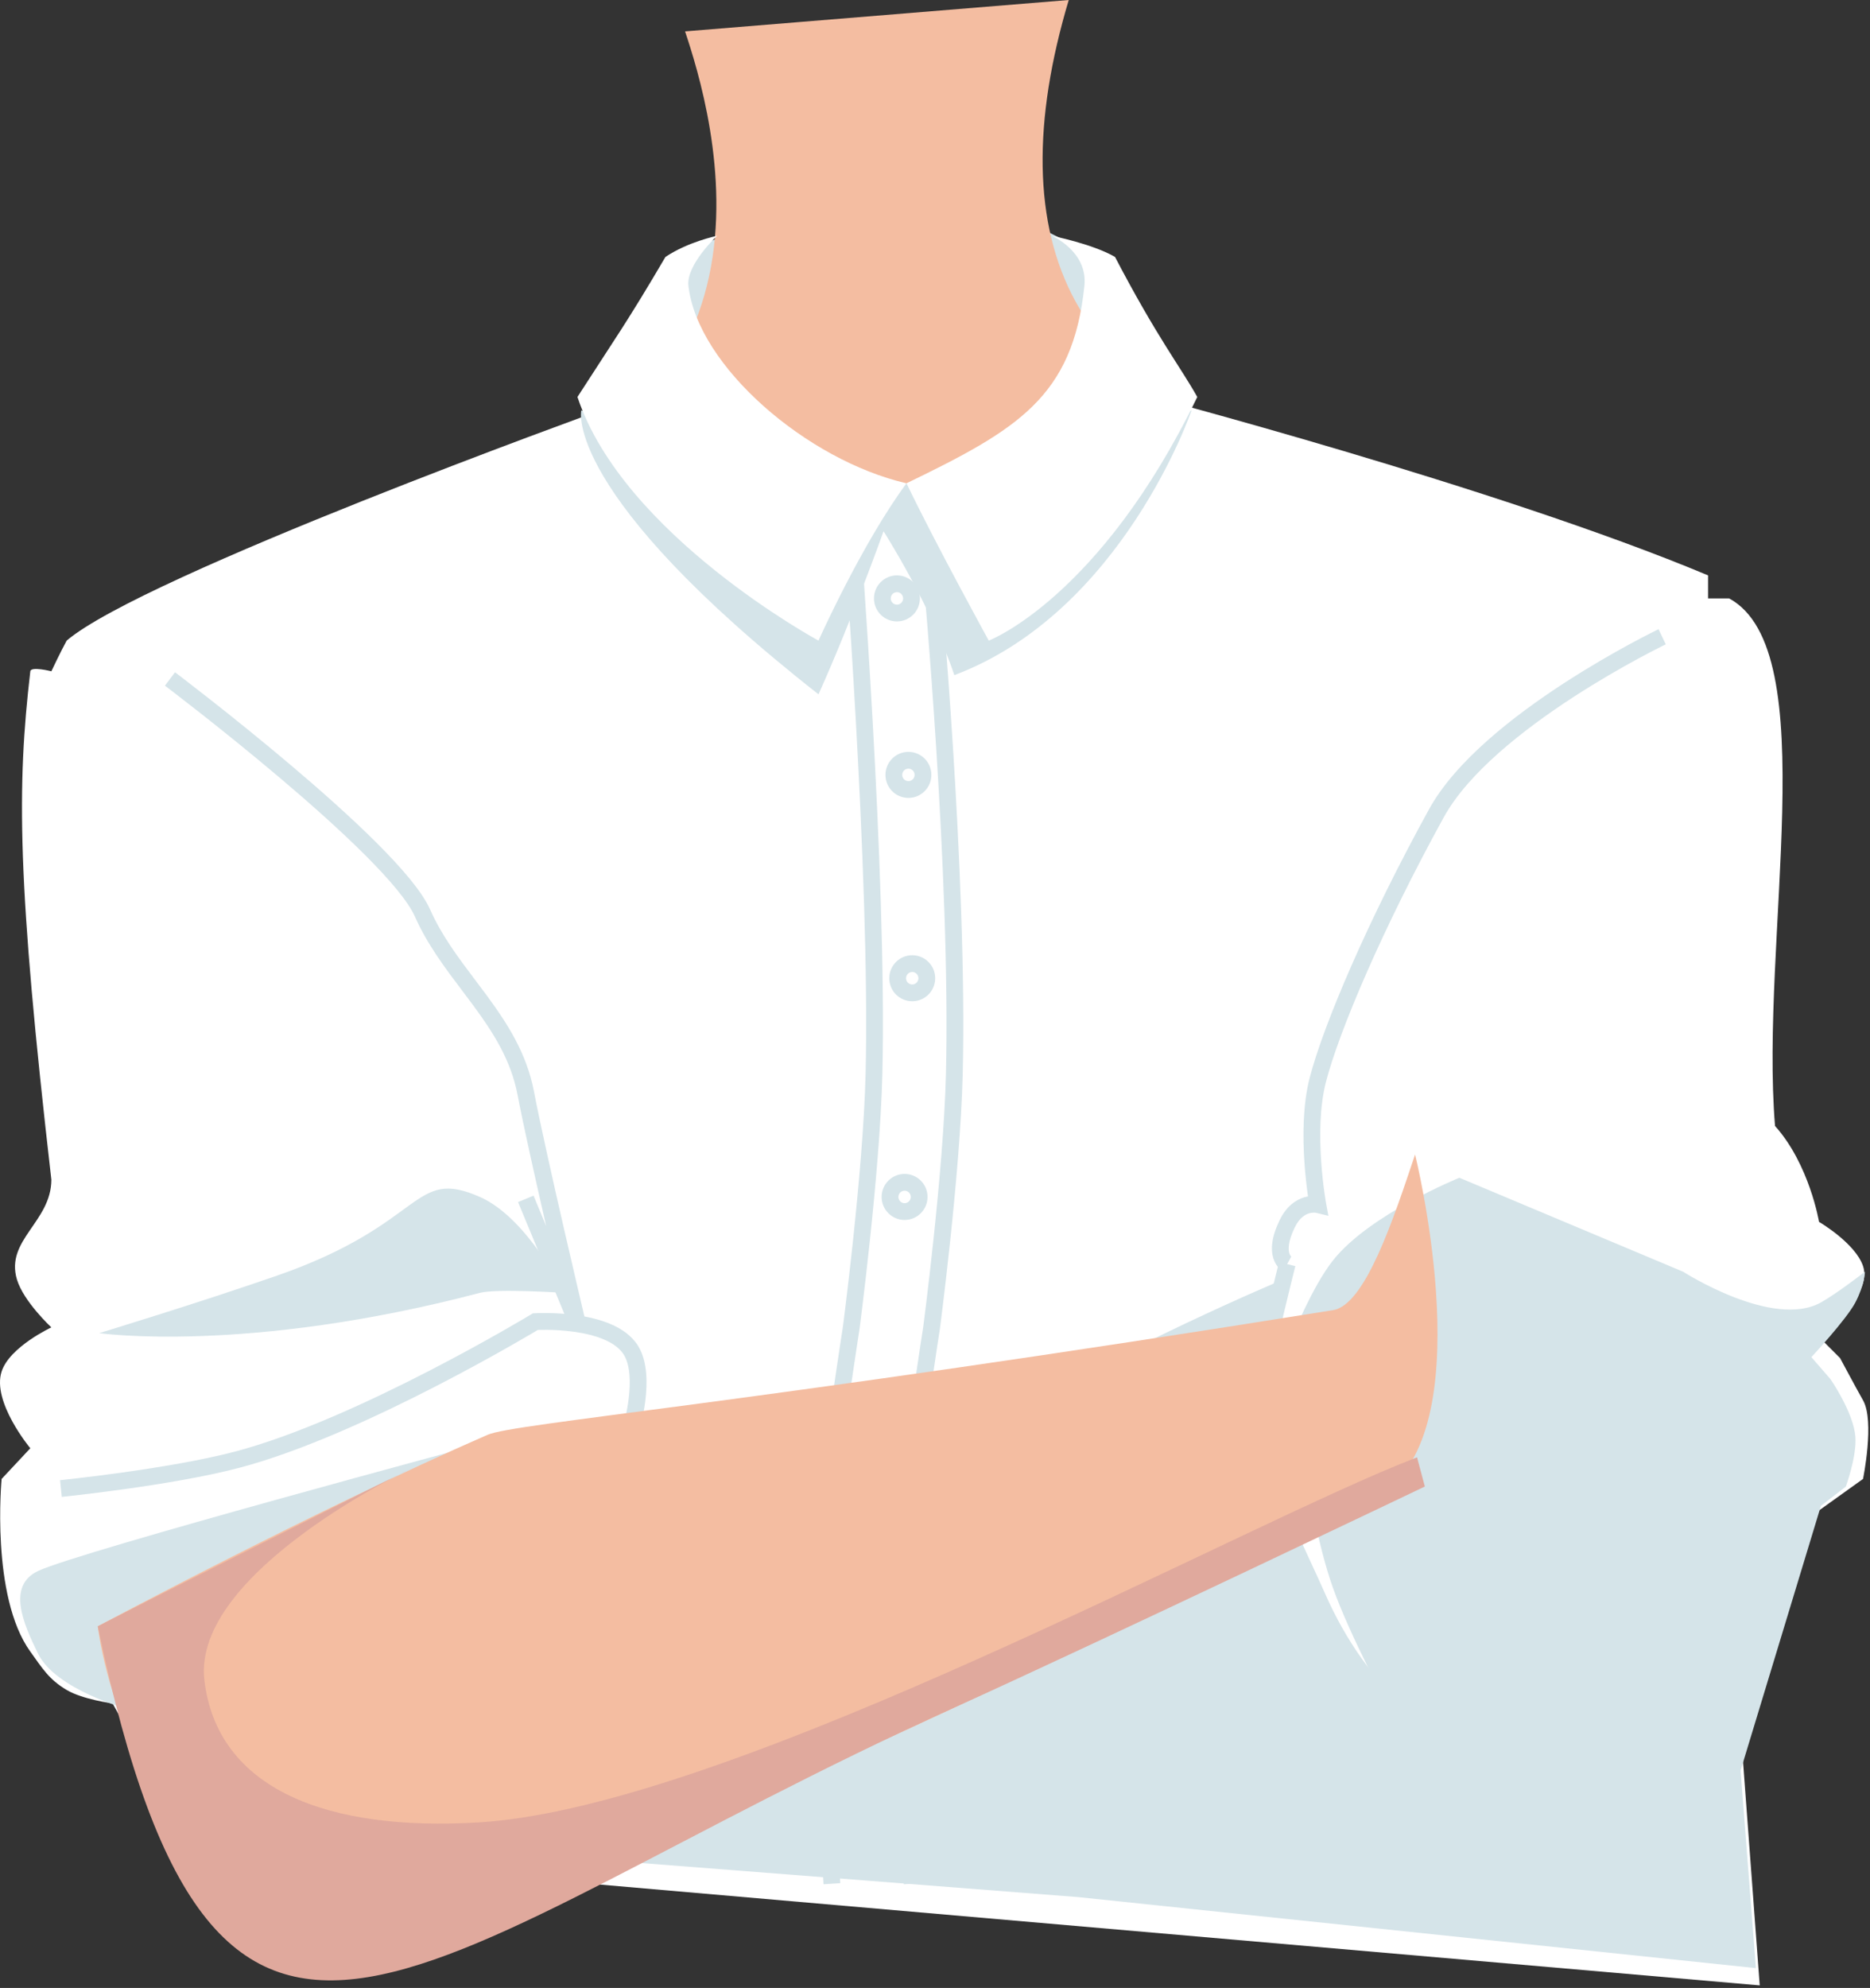 <svg width="223" height="237" viewBox="0 0 223 237" fill="none" xmlns="http://www.w3.org/2000/svg">
<rect x="0" y="0" width="223" height="237" fill="#333333" stroke="none"/>
<path d="M81.181 30.174L86.884 27.887L88.025 33.604L83.462 42.981L79.812 39.322L81.181 30.174Z" fill="#D5E4E9"/>
<path d="M122.245 26.286L128.177 29.259L132.283 36.577L127.72 41.151L122.245 34.519V26.286Z" fill="#D5E4E9"/>
<path d="M12.489 167.456C12.489 167.456 -7.42 76.496 47.882 59.858C97.664 53.871 84.66 12.661 81.695 3.742L104.572 1.871L127.45 0C118.881 28.671 127.45 49.254 159.685 53.871C212.375 71.093 200.991 167.456 200.991 167.456H12.489Z" fill="#F4BDA1"/>
<path d="M7.95 76.372C17.075 68.596 71.599 48.928 71.599 48.928L107.188 58.533L135.705 46.869C135.705 46.869 178.594 58.076 203.689 68.596V71.341H206.199C217.605 77.516 209.849 112.05 211.674 134.234C215.78 138.809 216.921 145.67 216.921 145.67C216.921 145.67 221.228 148.182 222.168 150.93C223.403 154.539 216.921 159.392 216.921 159.392L219.431 161.908C219.431 161.908 221.418 165.623 222.168 166.939C223.583 169.421 222.168 176.316 222.168 176.316L206.199 187.751L209.849 236.694L23.007 220.456L13.425 203.075C13.425 203.075 9.867 202.61 7.95 201.474C5.834 200.219 5.053 198.897 3.615 196.9C-1.142 190.292 0.193 176.316 0.193 176.316L3.615 172.657C3.615 172.657 -0.986 167.137 0.193 163.509C1.151 160.561 6.125 158.248 6.125 158.248C6.125 158.248 2.805 155.167 2.018 152.531C0.613 147.822 6.111 145.67 6.125 140.638C2.018 104.96 2.018 93.754 3.615 80.031C3.688 79.404 6.125 80.031 6.125 80.031C6.125 80.031 7.186 77.774 7.95 76.372Z" fill="white"/>
<path fill-rule="evenodd" clip-rule="evenodd" d="M152.53 150.456C152.53 150.456 152.53 150.456 153.499 150.701L154.469 150.946L154.369 151.346C154.304 151.605 154.21 151.979 154.095 152.444C153.865 153.374 153.55 154.664 153.206 156.104C152.518 158.99 151.725 162.455 151.289 164.833C150.485 169.214 151.202 173.351 152.619 177.494C153.627 180.443 154.962 183.329 156.337 186.301C156.913 187.545 157.495 188.805 158.064 190.091C160.404 195.382 163.869 200.529 168.276 204.13C170.417 205.879 173.999 206.507 177.252 206.642C178.844 206.708 180.293 206.654 181.345 206.584C181.87 206.548 182.294 206.509 182.585 206.479C182.73 206.464 182.842 206.451 182.917 206.442C182.938 206.44 182.956 206.437 182.971 206.436C182.982 206.434 182.992 206.433 183 206.432L183.02 206.429L183.024 206.429C183.024 206.429 183.024 206.429 183.157 207.42C183.289 208.411 183.289 208.411 183.289 208.411L183.278 208.413L183.252 208.416C183.229 208.419 183.196 208.423 183.154 208.428C183.07 208.438 182.948 208.452 182.792 208.468C182.479 208.501 182.031 208.542 181.479 208.579C180.376 208.653 178.852 208.71 177.169 208.64C173.873 208.503 169.698 207.873 167.011 205.679C162.297 201.828 158.665 196.393 156.235 190.9C155.698 189.685 155.134 188.466 154.568 187.243C153.174 184.229 151.77 181.194 150.726 178.141C149.245 173.808 148.435 169.307 149.322 164.472C149.769 162.037 150.573 158.526 151.261 155.64C151.606 154.194 151.923 152.898 152.154 151.964C152.269 151.497 152.363 151.121 152.428 150.86L152.53 150.456Z" fill="#D5E4E9"/>
<path fill-rule="evenodd" clip-rule="evenodd" d="M197.781 75.013C197.781 75.013 197.781 75.013 198.214 75.915L198.647 76.816L198.634 76.822L198.591 76.843C198.553 76.862 198.496 76.889 198.42 76.927C198.27 77.001 198.046 77.112 197.759 77.258C197.184 77.549 196.354 77.979 195.338 78.53C193.306 79.631 190.534 81.213 187.577 83.135C181.611 87.013 175.076 92.158 172.17 97.438C164.883 110.678 159.683 122.942 158.118 128.996C157.36 131.926 157.351 135.514 157.549 138.426C157.646 139.871 157.793 141.127 157.916 142.021C157.977 142.468 158.032 142.823 158.071 143.066C158.091 143.187 158.107 143.28 158.117 143.341L158.129 143.41L158.132 143.427L158.133 143.43L158.412 144.948L156.926 144.586C156.922 144.585 156.914 144.584 156.903 144.582C156.872 144.578 156.816 144.571 156.741 144.569C156.59 144.564 156.371 144.577 156.122 144.65C155.659 144.785 154.968 145.162 154.399 146.335C153.543 148.1 153.633 149.026 153.759 149.425C153.825 149.629 153.914 149.744 153.966 149.799C153.994 149.828 154.013 149.843 154.017 149.846C154.019 149.848 154.018 149.846 154.011 149.842C154.007 149.84 154.002 149.837 153.996 149.833L153.986 149.827L153.98 149.824L153.976 149.822L153.975 149.821C153.974 149.821 153.973 149.82 153.499 150.701C153.026 151.582 153.025 151.581 153.024 151.581L153.022 151.58L153.018 151.578L153.01 151.573L152.992 151.563C152.979 151.556 152.964 151.547 152.948 151.536C152.915 151.515 152.875 151.489 152.83 151.456C152.74 151.39 152.63 151.297 152.513 151.173C152.276 150.923 152.02 150.552 151.854 150.032C151.519 148.981 151.608 147.506 152.6 145.462C153.408 143.795 154.542 143.028 155.56 142.73C155.706 142.687 155.847 142.655 155.982 142.631C155.966 142.524 155.951 142.412 155.934 142.293C155.807 141.364 155.655 140.061 155.553 138.562C155.351 135.585 155.342 131.74 156.181 128.495C157.81 122.199 163.104 109.763 170.418 96.473C173.586 90.718 180.51 85.343 186.487 81.458C189.5 79.5 192.319 77.891 194.385 76.771C195.419 76.211 196.265 75.773 196.854 75.474C197.149 75.325 197.379 75.21 197.536 75.133C197.615 75.094 197.676 75.064 197.717 75.044L197.764 75.022L197.78 75.014L197.781 75.013Z" fill="#D5E4E9"/>
<path fill-rule="evenodd" clip-rule="evenodd" d="M44.93 100.5C47.903 103.469 50.349 106.306 51.297 108.443C52.665 111.529 54.637 114.143 56.677 116.847C57.121 117.436 57.568 118.029 58.014 118.632C60.471 121.963 62.805 125.545 63.684 130.159C64.381 133.816 65.916 140.658 67.282 146.604C67.964 149.573 68.602 152.312 69.07 154.309C69.304 155.308 69.495 156.121 69.628 156.684L69.835 157.56C69.835 157.56 69.835 157.561 68.862 157.791L69.835 157.56L67.938 158.174L61.778 143.308L63.626 142.542L65.133 146.179C63.821 140.453 62.391 134.054 61.72 130.534C60.929 126.382 58.827 123.102 56.404 119.82C55.987 119.254 55.558 118.686 55.125 118.113C53.078 115.403 50.939 112.57 49.469 109.253C48.692 107.503 46.513 104.907 43.517 101.916C40.56 98.963 36.927 95.739 33.387 92.745C29.85 89.753 26.419 87.002 23.871 84.998C22.598 83.997 21.546 83.183 20.812 82.619C20.446 82.337 20.159 82.118 19.964 81.97C19.866 81.896 19.792 81.839 19.742 81.801L19.667 81.745C19.667 81.744 19.667 81.744 20.269 80.946C20.871 80.148 20.872 80.148 20.872 80.148L20.95 80.207C21.001 80.246 21.076 80.303 21.175 80.378C21.372 80.529 21.662 80.749 22.031 81.033C22.769 81.601 23.827 82.42 25.108 83.426C27.668 85.439 31.118 88.206 34.679 91.218C38.237 94.227 41.917 97.492 44.93 100.5Z" fill="#D5E4E9"/>
<path fill-rule="evenodd" clip-rule="evenodd" d="M112.062 68.276C112.062 68.276 112.062 68.276 111.067 68.367C110.071 68.459 110.071 68.459 110.071 68.46L110.108 68.867C110.132 69.135 110.167 69.532 110.212 70.047C110.301 71.075 110.429 72.572 110.579 74.441C110.881 78.181 111.277 83.415 111.656 89.388C112.412 101.341 113.094 116.228 112.805 128.035C112.659 133.954 111.979 141.525 111.331 147.634C111.008 150.685 110.694 153.364 110.461 155.28C110.344 156.238 110.247 157.005 110.18 157.533C110.147 157.796 110.12 158 110.102 158.138L110.077 158.333L110.008 158.771C109.962 159.062 109.896 159.485 109.815 160.013C109.653 161.069 109.43 162.545 109.186 164.226C108.698 167.584 108.125 171.776 107.79 175.072C106.808 184.734 106.81 197.136 107.054 207.094C107.176 212.08 107.359 216.464 107.512 219.602C107.588 221.171 107.657 222.429 107.707 223.295C107.732 223.728 107.752 224.063 107.766 224.29L107.782 224.548L107.787 224.637C107.787 224.637 107.787 224.637 108.785 224.573C109.783 224.508 109.783 224.508 109.783 224.508L109.778 224.423L109.762 224.168C109.748 223.943 109.728 223.611 109.704 223.18C109.654 222.319 109.586 221.067 109.51 219.504C109.358 216.379 109.175 212.011 109.053 207.045C108.81 197.102 108.811 184.804 109.78 175.274C110.111 172.023 110.678 167.866 111.165 164.513C111.408 162.839 111.631 161.369 111.792 160.317C111.873 159.791 111.938 159.37 111.984 159.081L112.054 158.635L111.067 158.477C112.058 158.608 112.058 158.608 112.058 158.608L112.086 158.395C112.104 158.256 112.13 158.051 112.164 157.786C112.232 157.255 112.329 156.484 112.446 155.522C112.68 153.598 112.996 150.908 113.32 147.845C113.968 141.726 114.657 134.088 114.804 128.084C115.096 116.186 114.409 101.227 113.652 89.261C113.273 83.274 112.875 78.029 112.573 74.281C112.422 72.406 112.294 70.906 112.204 69.873C112.159 69.357 112.124 68.958 112.1 68.688L112.062 68.276ZM111.067 158.477L112.058 158.608L112.056 158.621L112.054 158.635L111.067 158.477Z" fill="#D5E4E9"/>
<path fill-rule="evenodd" clip-rule="evenodd" d="M102.482 61.886C102.482 61.886 102.482 61.886 101.485 61.964C100.488 62.042 100.488 62.042 100.488 62.042L100.525 62.522C100.549 62.837 100.584 63.304 100.629 63.906C100.719 65.11 100.846 66.857 100.997 69.027C101.299 73.368 101.695 79.403 102.073 86.178C102.831 99.737 103.513 116.226 103.223 128.035C103.078 133.954 102.397 141.525 101.75 147.634C101.426 150.685 101.112 153.364 100.879 155.28C100.762 156.238 100.666 157.005 100.599 157.533C100.565 157.796 100.539 158 100.521 158.138L100.495 158.333L100.426 158.771C100.381 159.062 100.315 159.485 100.234 160.013C100.071 161.069 99.848 162.545 99.604 164.226C99.117 167.584 98.544 171.776 98.209 175.072C97.227 184.734 97.228 197.136 97.472 207.094C97.594 212.08 97.778 216.464 97.93 219.602C98.007 221.171 98.076 222.429 98.125 223.295C98.15 223.728 98.17 224.063 98.184 224.29L98.2 224.548L98.206 224.637C98.206 224.637 98.206 224.637 99.204 224.573C100.202 224.508 100.202 224.508 100.202 224.508L100.196 224.423L100.18 224.168C100.167 223.943 100.147 223.611 100.122 223.18C100.073 222.319 100.004 221.067 99.928 219.504C99.776 216.379 99.593 212.011 99.472 207.045C99.228 197.102 99.23 184.804 100.199 175.274C100.529 172.023 101.097 167.866 101.583 164.513C101.827 162.839 102.049 161.369 102.211 160.317C102.291 159.791 102.357 159.37 102.402 159.081L102.472 158.635L101.485 158.477C102.476 158.608 102.476 158.608 102.476 158.608L102.504 158.395C102.522 158.256 102.549 158.051 102.583 157.786C102.65 157.255 102.747 156.484 102.864 155.522C103.099 153.598 103.414 150.908 103.738 147.845C104.387 141.726 105.075 134.088 105.222 128.084C105.514 116.188 104.828 99.629 104.07 86.067C103.691 79.281 103.294 73.236 102.992 68.888C102.841 66.714 102.713 64.964 102.624 63.757C102.579 63.154 102.543 62.686 102.519 62.369L102.482 61.886ZM101.485 158.477L102.476 158.608L102.475 158.621L102.472 158.635L101.485 158.477Z" fill="#D5E4E9"/>
<path fill-rule="evenodd" clip-rule="evenodd" d="M72.835 157.861C74.123 158.414 75.346 159.235 76.102 160.47C76.691 161.432 76.955 162.578 77.052 163.687C77.149 164.805 77.083 165.953 76.959 166.973C76.834 167.995 76.647 168.912 76.492 169.572C76.414 169.903 76.344 170.171 76.292 170.359C76.267 170.452 76.246 170.526 76.231 170.577L76.213 170.637L76.208 170.654L76.206 170.66C76.206 170.661 76.206 170.661 75.249 170.369C74.293 170.077 74.293 170.077 74.293 170.078L74.293 170.076L74.296 170.066L74.31 170.019C74.322 169.978 74.341 169.914 74.363 169.83C74.409 169.663 74.473 169.419 74.545 169.114C74.688 168.504 74.859 167.661 74.973 166.73C75.088 165.795 75.141 164.795 75.059 163.861C74.977 162.919 74.763 162.113 74.397 161.515C73.937 160.763 73.125 160.162 72.046 159.699C70.974 159.239 69.719 158.951 68.493 158.777C67.274 158.604 66.121 158.55 65.27 158.539C64.846 158.534 64.5 158.539 64.261 158.546C64.217 158.547 64.177 158.548 64.14 158.55C64.133 158.554 64.126 158.558 64.118 158.563C63.961 158.657 63.728 158.795 63.428 158.972C62.827 159.325 61.953 159.834 60.858 160.456C58.669 161.701 55.597 163.401 52.058 165.224C45.001 168.859 36.023 173.019 28.508 174.996C24.432 176.068 19.136 176.932 14.886 177.527C12.755 177.825 10.877 178.056 9.531 178.214C8.858 178.292 8.318 178.352 7.946 178.393C7.759 178.413 7.615 178.428 7.517 178.438L7.405 178.45L7.367 178.454C7.367 178.454 7.366 178.454 7.265 177.459L7.164 176.464L7.2 176.461L7.308 176.449C7.404 176.439 7.546 176.424 7.73 176.404C8.097 176.364 8.632 176.305 9.299 176.227C10.634 176.071 12.496 175.842 14.609 175.546C18.845 174.954 24.043 174.102 27.999 173.062C35.291 171.143 44.107 167.07 51.142 163.446C54.651 161.638 57.699 159.952 59.87 158.718C60.955 158.101 61.82 157.597 62.414 157.248C62.71 157.073 62.939 156.937 63.093 156.845C63.17 156.799 63.229 156.764 63.267 156.741L63.311 156.715L63.325 156.707C63.325 156.707 63.325 156.706 63.843 157.562C63.782 156.564 63.783 156.564 63.783 156.564L63.786 156.564L63.792 156.563L63.816 156.562C63.835 156.561 63.863 156.559 63.899 156.558C63.97 156.555 64.074 156.55 64.205 156.547C64.467 156.539 64.841 156.533 65.296 156.539C66.203 156.551 67.446 156.609 68.774 156.797C70.096 156.984 71.541 157.306 72.835 157.861ZM63.843 157.562L63.783 156.564L63.536 156.579L63.325 156.707L63.843 157.562Z" fill="#D5E4E9"/>
<path d="M4.528 187.294C9.318 185.006 57.911 171.97 57.911 171.97L15.25 203.76C15.25 203.76 6.638 201.447 4.528 197.128C2.803 193.599 0.785 189.08 4.528 187.294Z" fill="#D5E4E9"/>
<path d="M158.975 150.243C163.346 144.739 174.032 140.409 174.032 140.409L200.723 151.616C200.723 151.616 211.408 158.479 217.149 155.275C219.024 154.229 222.396 151.616 222.396 151.616C222.396 151.616 222.355 153.182 221.256 155.275C220.184 157.315 216.009 161.793 216.009 161.793L218.29 164.423C218.29 164.423 221.031 168.373 221.256 171.284C221.437 173.642 220.115 177.231 220.115 177.231L217.149 179.518L207.568 211.079L209.393 234.635L128.633 226.173L67.037 221.371C67.037 221.371 95.862 185.127 120.192 169.226C132.709 161.045 153.043 152.53 153.043 152.53L151.675 157.562C151.675 157.562 150.155 172.64 153.043 181.576C154.664 186.592 156.32 189.146 158.975 193.697C161.307 197.696 165.591 203.532 165.591 203.532C165.591 203.532 161.026 195.109 158.975 189.352C154.97 178.11 154.184 159.163 154.184 159.163C154.184 159.163 156.517 153.339 158.975 150.243Z" fill="#D5E4E9"/>
<path d="M165.841 177.199C165.841 177.199 78.961 224.978 47.322 227.318C15.684 229.659 11.659 193.885 11.659 193.885C11.659 193.885 37.504 180.056 58.139 171.056C61.333 169.662 89.166 167.396 158.975 156.19C162.829 155.571 166.219 145.184 168.75 137.637C168.75 137.637 176.393 168.387 165.841 177.199Z" fill="#F4BDA1"/>
<path d="M49.242 174.944C49.242 174.944 22.825 187.369 24.375 200.33C25.927 213.29 38.976 218.39 57.227 217.254C87.341 215.379 148.481 181.576 168.984 173.74L169.915 177.221C169.915 177.221 131.312 195.661 113.801 203.577C49.242 232.762 26.12 263.278 11.659 193.885C11.659 193.885 18.246 190.48 49.242 174.944Z" fill="#E0A99D"/>
<path d="M57.227 154.131C29.394 161.45 11.828 158.934 11.828 158.934C11.828 158.934 23.583 155.361 33.045 152.073C50.839 145.889 49.118 139.116 57.227 142.696C62.93 145.214 67.265 154.131 67.265 154.131C67.265 154.131 59.244 153.601 57.227 154.131Z" fill="#D5E4E9"/>
<path d="M113.804 80.489C133.88 72.942 142.093 48.928 142.093 48.928L109.926 57.39L99.888 58.762L69.318 48.928C69.318 48.928 67.037 58.762 97.607 82.776C101.713 73.628 105.363 63.336 105.363 63.336C105.363 63.336 111.067 72.255 113.804 80.489Z" fill="#D5E4E9"/>
<path d="M79.356 30.631C82.094 28.801 85.516 28.115 85.516 28.115C85.516 28.115 81.81 31.562 82.094 34.062C83.182 43.667 96.238 54.874 108.101 57.618C121.333 51.215 127.949 47.327 129.317 34.062C129.74 29.967 125.439 28.115 125.439 28.115C125.439 28.115 130.286 29.074 132.967 30.631C137.986 40.237 140.724 43.667 142.777 47.327C131.142 71.341 117.911 76.372 117.911 76.372C117.911 76.372 111.575 64.853 108.101 57.618C102.755 64.853 97.607 76.372 97.607 76.372C97.607 76.372 74.337 63.793 68.862 47.327C73.424 40.237 74.793 38.407 79.356 30.631Z" fill="white"/>
<path fill-rule="evenodd" clip-rule="evenodd" d="M106.96 72.085C107.363 72.085 107.698 71.756 107.698 71.341C107.698 70.925 107.363 70.596 106.96 70.596C106.557 70.596 106.223 70.925 106.223 71.341C106.223 71.756 106.557 72.085 106.96 72.085ZM108.329 93.126C108.732 93.126 109.067 92.797 109.067 92.381C109.067 91.966 108.732 91.637 108.329 91.637C107.926 91.637 107.591 91.966 107.591 92.381C107.591 92.797 107.926 93.126 108.329 93.126ZM108.785 117.369C109.188 117.369 109.523 117.04 109.523 116.624C109.523 116.208 109.188 115.88 108.785 115.88C108.383 115.88 108.048 116.208 108.048 116.624C108.048 117.04 108.383 117.369 108.785 117.369ZM107.873 143.441C108.275 143.441 108.61 143.112 108.61 142.696C108.61 142.28 108.275 141.952 107.873 141.952C107.47 141.952 107.135 142.28 107.135 142.696C107.135 143.112 107.47 143.441 107.873 143.441ZM106.96 74.085C108.472 74.085 109.698 72.856 109.698 71.341C109.698 69.825 108.472 68.596 106.96 68.596C105.448 68.596 104.223 69.825 104.223 71.341C104.223 72.856 105.448 74.085 106.96 74.085ZM108.329 95.126C109.841 95.126 111.067 93.897 111.067 92.381C111.067 90.866 109.841 89.637 108.329 89.637C106.817 89.637 105.591 90.866 105.591 92.381C105.591 93.897 106.817 95.126 108.329 95.126ZM111.523 116.624C111.523 118.14 110.297 119.369 108.785 119.369C107.273 119.369 106.048 118.14 106.048 116.624C106.048 115.108 107.273 113.88 108.785 113.88C110.297 113.88 111.523 115.108 111.523 116.624ZM107.873 145.441C109.385 145.441 110.61 144.212 110.61 142.696C110.61 141.18 109.385 139.952 107.873 139.952C106.361 139.952 105.135 141.18 105.135 142.696C105.135 144.212 106.361 145.441 107.873 145.441Z" fill="#D5E4E9"/>
</svg>
